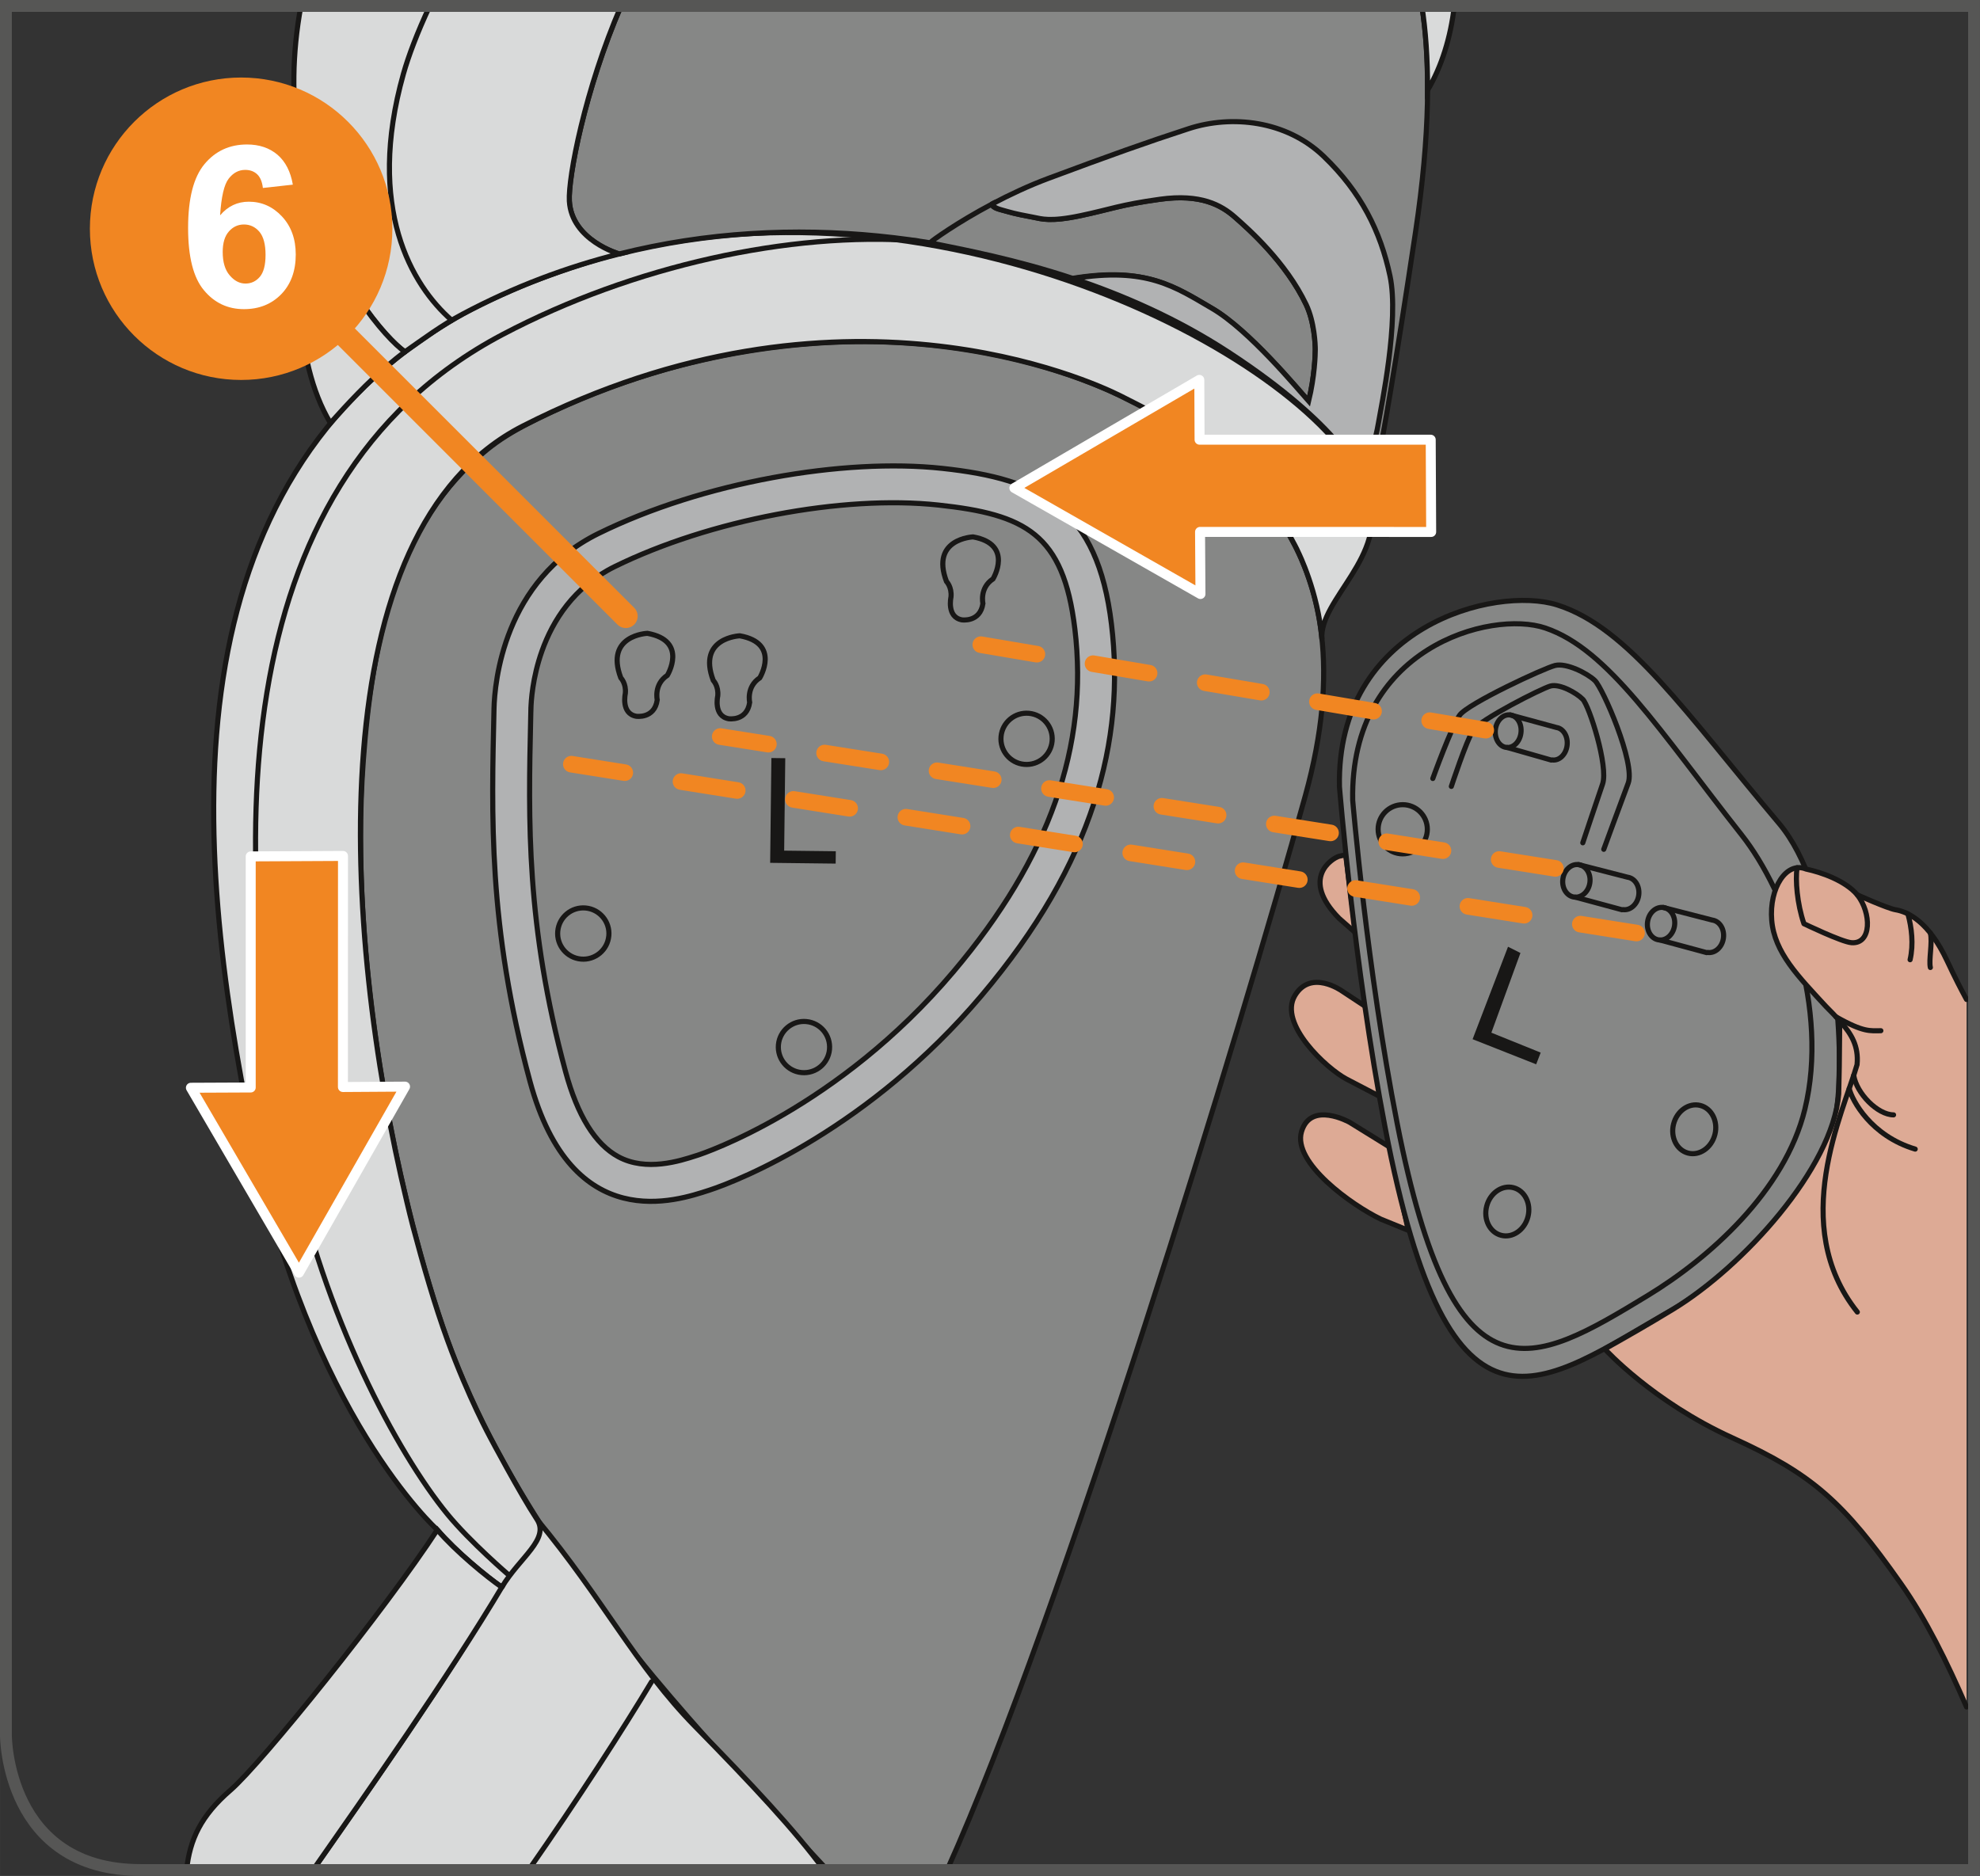 <?xml version="1.0" encoding="UTF-8"?>
<!DOCTYPE svg PUBLIC "-//W3C//DTD SVG 1.1//EN" "http://www.w3.org/Graphics/SVG/1.1/DTD/svg11.dtd">
<!-- Creator: CorelDRAW 2017 -->
<svg xmlns="http://www.w3.org/2000/svg" xml:space="preserve" width="29.456mm" height="27.912mm" version="1.1" style="shape-rendering:geometricPrecision; text-rendering:geometricPrecision; image-rendering:optimizeQuality; fill-rule:evenodd; clip-rule:evenodd"
viewBox="0 0 1396.91 1323.7"
 xmlns:xlink="http://www.w3.org/1999/xlink">
 <rect x="0" y="0" width="1396.91" height="1323.7" fill="#333333" stroke="none"/>
 <defs>
  <style type="text/css">
   <![CDATA[
    .str3 {stroke:#565655;stroke-width:8.37;stroke-miterlimit:4}
    .str0 {stroke:#181716;stroke-width:3.61;stroke-linecap:round;stroke-miterlimit:4}
    .str4 {stroke:#F18622;stroke-width:16.73;stroke-linecap:round;stroke-linejoin:round;stroke-miterlimit:4}
    .str2 {stroke:white;stroke-width:7.04;stroke-linecap:round;stroke-linejoin:round;stroke-miterlimit:10}
    .str1 {stroke:#181716;stroke-width:3.61;stroke-linecap:round;stroke-linejoin:round;stroke-miterlimit:4}
    .fil1 {fill:none;fill-rule:nonzero}
    .fil3 {fill:#181716;fill-rule:nonzero}
    .fil0 {fill:#868786;fill-rule:nonzero}
    .fil4 {fill:#B1B2B3;fill-rule:nonzero}
    .fil2 {fill:#D9DADA;fill-rule:nonzero}
    .fil5 {fill:#DDAA95;fill-rule:nonzero}
    .fil6 {fill:#F18622;fill-rule:nonzero}
    .fil7 {fill:white;fill-rule:nonzero}
   ]]>
  </style>
 </defs>
 <g id="Слой_x0020_1">
  <path class="fil0" d="M583.68 1319.51c-23.94,-25.97 -59.11,-63.04 -98.21,-107.82 -63.52,-72.76 -137,-168.65 -173.54,-276.72 -32.82,-97.13 -65.78,-257.24 -55.7,-397.19 6.33,-87.78 24.16,-169.49 87.37,-220.54 8.77,-7.08 17.95,-12.73 29.16,-18.5 78.65,-40.62 166,-59.12 246.22,-57.65 64.46,1.17 124.29,15.74 171.74,38.25 78.62,37.29 179.25,104.9 130.21,282.06 -45.51,164.41 -171.62,577.78 -252.75,758.12l-84.49 0z"/>
  <path class="fil1 str0" d="M583.68 1319.51c-23.94,-25.97 -59.11,-63.04 -98.21,-107.82 -63.52,-72.76 -137,-168.65 -173.54,-276.72 -32.82,-97.13 -65.78,-257.24 -55.7,-397.19 6.33,-87.78 24.16,-169.49 87.37,-220.54 8.77,-7.08 17.95,-12.73 29.16,-18.5 78.65,-40.62 166,-59.12 246.22,-57.65 64.46,1.17 124.29,15.74 171.74,38.25 78.62,37.29 179.25,104.9 130.21,282.06 -45.51,164.41 -171.62,577.78 -252.75,758.12"/>
  <path class="fil2" d="M490.15 1217.95c-41.43,-42.21 -64.28,-89.26 -111.39,-145.97 -28.04,62.39 -111.37,180.97 -157.94,247.54l360.56 0c-19.9,-27.34 -51.37,-60.94 -91.23,-101.57z"/>
  <path class="fil1 str0" d="M490.15 1217.95c-41.43,-42.21 -64.28,-89.26 -111.39,-145.97 -28.04,62.39 -111.37,180.97 -157.94,247.54m360.56 0c-19.9,-27.34 -51.37,-60.94 -91.23,-101.57"/>
  <path class="fil2" d="M354.04 1119.94c12.61,-21.11 34.05,-33.85 24.73,-47.98 -11.73,-17.78 -32.66,-57.22 -32.66,-57.22 0,0 -15.63,-28.59 -30.37,-69.01 -8.95,-24.53 -17.18,-53.17 -24.34,-80.09 -1.54,-5.82 -2.98,-11.81 -4.33,-17.49 -46.22,-192.53 -62.62,-473.92 81.73,-547.51 223.06,-113.73 400.86,-31.74 421.55,-21.4 16.23,8.1 30.16,15.61 30.97,15.91 0.01,0 40.25,23.57 58,43.03 0.03,0.05 10.87,11.14 15.67,17.75 0.02,0 10.91,13.9 17,25.92 0,0 2.95,5.35 4.02,7.96 0.02,0.07 13.9,27.79 16.63,61.27 -2.28,-28.02 46.98,-58.61 32.96,-101.24 -29.9,-90.95 -287.71,-229.04 -522.05,-172.62 -22.4,5.4 -44.39,12.51 -66.25,20.9 -17.27,6.61 -38.85,16.69 -51.09,23.6 -210.32,118.48 -190.32,373.66 -148.53,578.4 40.45,198.17 130.83,279.31 130.85,279.34 13.25,15.44 34.81,33.09 45.52,40.47z"/>
  <path class="fil1 str0" d="M354.04 1119.94c12.61,-21.11 34.05,-33.85 24.73,-47.98 -11.73,-17.78 -32.66,-57.22 -32.66,-57.22 0,0 -15.63,-28.59 -30.37,-69.01 -8.95,-24.53 -17.18,-53.17 -24.34,-80.09 -1.54,-5.82 -2.98,-11.81 -4.33,-17.49 -46.22,-192.53 -62.62,-473.92 81.73,-547.51 223.06,-113.73 400.86,-31.74 421.55,-21.4 16.23,8.1 30.16,15.61 30.97,15.91 0.01,0 40.25,23.57 58,43.03 0.03,0.05 10.87,11.14 15.67,17.75 0.02,0 10.91,13.9 17,25.92 0,0 2.95,5.35 4.02,7.96 0.02,0.07 13.9,27.79 16.63,61.27 -2.28,-28.02 46.98,-58.61 32.96,-101.24 -29.9,-90.95 -287.71,-229.04 -522.05,-172.62 -22.4,5.4 -44.39,12.51 -66.25,20.9 -17.27,6.61 -38.85,16.69 -51.09,23.6 -210.32,118.48 -190.32,373.66 -148.53,578.4 40.45,198.17 130.83,279.31 130.85,279.34 13.25,15.44 34.81,33.09 45.52,40.47"/>
  <path class="fil2" d="M354.04 1119.94c-10.71,-7.38 -32.27,-25.03 -45.52,-40.47 -36.36,55.76 -123.97,164.76 -145.91,183.68 -20.8,17.94 -28.73,34.86 -30.97,56.36l89.16 0c36.45,-52.14 95.65,-136.42 134.32,-201.4 -0.37,0.62 -0.72,1.2 -1.09,1.83z"/>
  <path class="fil1 str0" d="M354.04 1119.94c-10.71,-7.38 -32.27,-25.03 -45.52,-40.47 -36.36,55.76 -123.97,164.76 -145.91,183.68 -20.8,17.94 -28.73,34.86 -30.97,56.36m89.16 0c36.45,-52.14 95.65,-136.42 134.32,-201.4 -0.37,0.62 -0.72,1.2 -1.09,1.83"/>
  <path class="fil1 str0" d="M372.93 1319.51c34.47,-49.43 67.21,-100.25 86.74,-132.84"/>
  <path class="fil0" d="M438.15 4.18c-25.55,59.02 -37.42,121.22 -36.47,137.7 1.6,27.79 35.11,37.28 35.11,37.28l0.07 0.03c247.84,-62.32 498.31,78.07 528.74,170.67 0,0 0,0 0.02,0 0.12,0.38 3.77,9.1 33.06,-186.16 10.31,-68.73 10.55,-120.24 4.51,-159.51l-565.04 0z"/>
  <path class="fil1 str0" d="M438.15 4.18c-25.55,59.02 -37.42,121.22 -36.47,137.7 1.6,27.79 35.11,37.28 35.11,37.28l0.07 0.03c247.84,-62.32 498.31,78.07 528.74,170.67 0,0 0,0 0.02,0 0.12,0.38 3.77,9.1 33.06,-186.16 10.31,-68.73 10.55,-120.24 4.51,-159.51"/>
  <path class="fil2" d="M285.69 248.22l0.03 0c12.98,-9.05 25.71,-18.64 40.49,-26.49 36.32,-19.34 73.45,-33.21 110.64,-42.56l-0.07 -0.02c0,0 -33.51,-9.48 -35.1,-37.28 -0.94,-16.47 10.93,-78.68 36.48,-137.7l-225.86 0c-25.48,137.33 54.13,231.04 73.39,244.04zm717.45 -244.04c2.66,17.33 4.11,37.04 4,59.57 9.99,-16.85 16.28,-37.21 18.92,-59.57l-22.92 0z"/>
  <path class="fil1 str0" d="M285.69 248.22l0.03 0c12.98,-9.05 25.71,-18.64 40.49,-26.49 36.32,-19.34 73.45,-33.21 110.64,-42.56l-0.07 -0.02c0,0 -33.51,-9.48 -35.1,-37.28 -0.94,-16.47 10.93,-78.68 36.48,-137.7m564.98 0c2.66,17.33 4.11,37.04 4,59.57 9.99,-16.85 16.28,-37.21 18.92,-59.57m-813.77 0c-25.48,137.33 54.13,231.04 73.39,244.04"/>
  <path class="fil2" d="M285.74 248.21c-0.01,0 -0.01,0 -0.01,0l-0.03 0.01c-12.68,-8.56 -52.25,-52.92 -69.71,-120.62l-0.05 0c-7.16,57.95 -9.65,125.76 17.08,170.77 0.01,0.05 0.05,0.09 0.07,0.12 12.21,-13.57 25.68,-28.24 40.66,-40.74 3.96,-3.31 7.79,-6.59 12.01,-9.54z"/>
  <path class="fil1 str0" d="M285.74 248.21c-0.01,0 -0.01,0 -0.01,0l-0.03 0.01c-12.68,-8.56 -52.25,-52.92 -69.71,-120.62l-0.05 0c-7.16,57.95 -9.65,125.76 17.08,170.77 0.01,0.05 0.05,0.09 0.07,0.12 12.21,-13.57 25.68,-28.24 40.66,-40.74 3.96,-3.31 7.79,-6.59 12.01,-9.54"/>
  <path class="fil1 str0" d="M647.32 169.92c-90.01,-6.61 -200.65,17.6 -292.63,66.05 -202.22,106.49 -191.66,374.22 -149.45,580 23.2,113.18 75.17,209.36 110.3,252.31 16.21,19.8 43.53,43.18 43.53,43.18"/>
  <path class="fil1 str0" d="M318.6 225.9c-28.06,-24.48 -60.58,-79.25 -34,-173.72 3.51,-12.49 9.71,-29 18.6,-47.99"/>
  <polygon class="fil3" points="543.35,608.83 544.22,534.87 554.01,534.99 553.24,600.22 589.67,600.65 589.57,609.37 "/>
  <path class="fil1 str0" d="M438 478.34c0,0 3.87,3.87 3.18,10.95 0,0 -3.26,14.14 7.68,16.11 0,0 12.87,1.97 14.82,-11.54 0,0 -2.54,-10.94 7.13,-17.33 0,0 14.89,-24.41 -14.07,-29.64 0,0 -30.23,1.19 -18.74,31.47"/>
  <path class="fil1 str0" d="M503.2 480.11c0,0 3.85,3.87 3.18,10.94 0,0 -3.25,14.14 7.7,16.1 0,0 12.85,1.97 14.82,-11.53 0,0 -2.54,-10.96 7.13,-17.33 0,0 14.87,-24.42 -14.07,-29.66 0,0 -30.23,1.2 -18.75,31.49"/>
  <path class="fil1 str0" d="M667.76 410.31c0,0 3.85,3.88 3.18,10.94 0,0 -3.24,14.16 7.68,16.13 0,0 12.87,1.96 14.84,-11.54 0,0 -2.54,-10.96 7.11,-17.35 0,0 14.87,-24.41 -14.06,-29.65 0,0 -30.25,1.2 -18.75,31.47"/>
  <path class="fil1 str0" d="M585.22 740.48c-0.92,9.94 -9.7,17.26 -19.66,16.34 -9.94,-0.9 -17.27,-9.7 -16.37,-19.64 0.92,-9.95 9.74,-17.28 19.66,-16.36 9.95,0.9 17.28,9.7 16.36,19.66"/>
  <path class="fil1 str0" d="M429.52 660.37c-0.92,9.94 -9.71,17.27 -19.66,16.36 -9.95,-0.92 -17.26,-9.72 -16.36,-19.66 0.91,-9.95 9.7,-17.28 19.66,-16.38 9.95,0.92 17.29,9.72 16.37,19.68"/>
  <path class="fil1 str0" d="M742.27 522.97c-0.92,9.95 -9.72,17.28 -19.66,16.36 -9.95,-0.9 -17.27,-9.7 -16.36,-19.66 0.92,-9.94 9.72,-17.26 19.66,-16.36 9.95,0.92 17.28,9.7 16.36,19.66"/>
  <path class="fil4" d="M758.3 443.56c9.99,82.85 -18.02,162.02 -85.58,242 -81.79,96.82 -176.69,128.34 -180.67,129.62l-0.91 0.28c-11.42,3.72 -35.22,11.43 -54.94,0.74 -16.29,-8.84 -28.82,-29.06 -37.21,-60.1 -27.89,-103.14 -26.22,-177.36 -24.59,-249.15l0.14 -6.29 0.01 0c0.12,-5.71 1.09,-22.42 7.82,-41.33 7.55,-21.23 22.33,-45.26 51.29,-59.51 66.84,-32.87 160.76,-50.74 228.41,-43.45 61.25,6.63 88.15,20.19 96.22,87.17zm-93.42 -113.03c-69.82,-7.55 -168.98,9.69 -242.69,45.96 -66.94,32.94 -73.26,105.33 -73.66,123.6 -1.66,74.65 -4.35,152.98 25.34,262.83 29.7,109.83 103.9,84.24 126.18,77.03 22.28,-7.21 113.4,-43.9 192.55,-137.59 79.14,-93.71 101.4,-180 91.55,-261.91 -9.87,-81.91 -49.45,-102.39 -119.27,-109.92z"/>
  <path class="fil1 str0" d="M758.3 443.56c9.99,82.85 -18.02,162.02 -85.58,242 -81.79,96.82 -176.69,128.34 -180.67,129.62l-0.91 0.28c-11.42,3.72 -35.22,11.43 -54.94,0.74 -16.29,-8.84 -28.82,-29.06 -37.21,-60.1 -27.89,-103.14 -26.22,-177.36 -24.59,-249.15l0.14 -6.29 0.01 0c0.12,-5.71 1.09,-22.42 7.82,-41.33 7.55,-21.23 22.33,-45.26 51.29,-59.51 66.84,-32.87 160.76,-50.74 228.41,-43.45 61.25,6.63 88.15,20.19 96.22,87.17m-93.42 -113.03c-69.82,-7.55 -168.98,9.69 -242.69,45.96 -66.94,32.94 -73.26,105.33 -73.66,123.6 -1.66,74.65 -4.35,152.98 25.34,262.83 29.7,109.83 103.9,84.24 126.18,77.03 22.28,-7.21 113.4,-43.9 192.55,-137.59 79.14,-93.71 101.4,-180 91.55,-261.91 -9.87,-81.91 -49.45,-102.39 -119.27,-109.92"/>
  <path class="fil0" d="M756.72 196.41c-40.67,-13.47 -76.27,-20.11 -100.6,-25.1 1.54,-1.66 19.25,-14.34 43.76,-27.35 0,3.23 6.46,3.96 11.3,5.42 4.83,1.47 12.6,2.95 18.02,3.96 5.42,1.02 11.58,3.38 33.13,-1.17 21.55,-4.55 27.55,-7.63 56.13,-11.58 28.59,-3.96 43.09,4.1 52.76,12.6 9.67,8.5 36,31.74 50.27,61.7 5.86,12.31 6.44,28.29 6.44,31.8 0,3.53 -0.44,18.92 -4.69,36.36 -7.61,-8.5 -41.91,-50.12 -68.01,-65.36 -26.08,-15.24 -46.77,-29.8 -98.52,-21.28z"/>
  <path class="fil1 str0" d="M756.72 196.41c-40.67,-13.47 -76.27,-20.11 -100.6,-25.1 1.54,-1.66 19.25,-14.34 43.76,-27.35 0,3.23 6.46,3.96 11.3,5.42 4.83,1.47 12.6,2.95 18.02,3.96 5.42,1.02 11.58,3.38 33.13,-1.17 21.55,-4.55 27.55,-7.63 56.13,-11.58 28.59,-3.96 43.09,4.1 52.76,12.6 9.67,8.5 36,31.74 50.27,61.7 5.86,12.31 6.44,28.29 6.44,31.8 0,3.53 -0.44,18.92 -4.69,36.36 -7.61,-8.5 -41.91,-50.12 -68.01,-65.36 -26.08,-15.24 -46.77,-29.8 -98.52,-21.28"/>
  <path class="fil4" d="M757.26 196.59c51.75,-8.52 71.91,5.86 97.99,21.09 26.08,15.24 60.38,56.87 68.01,65.36 4.25,-17.43 4.69,-32.82 4.69,-36.34 0,-3.53 -0.59,-19.49 -6.44,-31.8 -14.27,-29.96 -40.6,-53.21 -50.27,-61.72 -9.67,-8.5 -24.2,-16.55 -52.77,-12.6 -28.58,3.96 -34.58,7.05 -56.13,11.58 -21.55,4.55 -27.71,2.21 -33.13,1.17 -5.42,-1.02 -13.2,-2.49 -18.04,-3.95 -4.83,-1.47 -10.89,-2.41 -10.91,-5.64 11.78,-6.21 25.45,-12.68 39.25,-17.82 43,-16.03 69.18,-25.4 99.28,-35.18 30.1,-9.76 68.61,-5.86 95.08,19.56 26.46,25.4 40.15,53.15 46.79,84.42 6.64,31.27 -6.26,92.39 -8.2,103.96 -1.96,11.56 -5.61,23.37 -10.37,32.24 -1.76,3.28 -2.66,4.72 -2.66,4.72 0,0 -12.26,-34.58 -92.74,-87.17 -36.62,-23.93 -75.12,-40.45 -109.43,-51.9z"/>
  <path class="fil1 str0" d="M757.26 196.59c51.75,-8.52 71.91,5.86 97.99,21.09 26.08,15.24 60.38,56.87 68.01,65.36 4.25,-17.43 4.69,-32.82 4.69,-36.34 0,-3.53 -0.59,-19.49 -6.44,-31.8 -14.27,-29.96 -40.6,-53.21 -50.27,-61.72 -9.67,-8.5 -24.2,-16.55 -52.77,-12.6 -28.58,3.96 -34.58,7.05 -56.13,11.58 -21.55,4.55 -27.71,2.21 -33.13,1.17 -5.42,-1.02 -13.2,-2.49 -18.04,-3.95 -4.83,-1.47 -10.89,-2.41 -10.91,-5.64 11.78,-6.21 25.45,-12.68 39.25,-17.82 43,-16.03 69.18,-25.4 99.28,-35.18 30.1,-9.76 68.61,-5.86 95.08,19.56 26.46,25.4 40.15,53.15 46.79,84.42 6.64,31.27 -6.26,92.39 -8.2,103.96 -1.96,11.56 -5.61,23.37 -10.37,32.24 -1.76,3.28 -2.66,4.72 -2.66,4.72 0,0 -12.26,-34.58 -92.74,-87.17 -36.62,-23.93 -75.12,-40.45 -109.43,-51.9"/>
  <path class="fil5" d="M956.42 658.26l-11.69 -10.29c-27.59,-28.09 -4.92,-42.38 0.03,-43.8l4.62 -1.02 7.04 55.11z"/>
  <path class="fil1 str0" d="M956.42 658.26l-11.69 -10.29c-27.59,-28.09 -4.92,-42.38 0.03,-43.8l4.62 -1.02 7.04 55.11"/>
  <path class="fil5" d="M974.01 773.95l-24.07 -12.56c-14.05,-7.45 -48.25,-38.95 -36.39,-58.89 11.28,-18.9 33.23,-3.26 33.23,-3.26l16.68 11.01 10.56 63.71z"/>
  <path class="fil1 str0" d="M974.01 773.95l-24.07 -12.56c-14.05,-7.45 -48.25,-38.95 -36.39,-58.89 11.28,-18.9 33.23,-3.26 33.23,-3.26l16.68 11.01 10.56 63.71"/>
  <path class="fil5" d="M980.66 809.52l-28.48 -17.62c0,0 -27.4,-15.36 -33.94,6.59 -6.54,21.95 35.65,52.01 55.89,61.73l19.42 7.92 -12.9 -58.62z"/>
  <path class="fil1 str0" d="M980.66 809.52l-28.48 -17.62c0,0 -27.4,-15.36 -33.94,6.59 -6.54,21.95 35.65,52.01 55.89,61.73l19.42 7.92 -12.9 -58.62"/>
  <path class="fil0" d="M1098.58 426.84c-43.62,-13.75 -155.93,14.75 -153.58,128.24 0,0 10.1,125.14 32.19,240.38 46.07,240.37 110.37,181.04 202.89,128.54 43.28,-24.56 108.56,-93.96 115.61,-140.87 6.56,-43.73 -1.56,-155.97 -40.54,-202.12 -65.18,-77.15 -106.24,-138.31 -156.56,-154.17z"/>
  <path class="fil1 str0" d="M1098.58 426.84c-43.62,-13.75 -155.93,14.75 -153.58,128.24 0,0 10.1,125.14 32.19,240.38 46.07,240.37 110.37,181.04 202.89,128.54 43.28,-24.56 108.56,-93.96 115.61,-140.87 6.56,-43.73 -1.56,-155.97 -40.54,-202.12 -65.18,-77.15 -106.24,-138.31 -156.56,-154.17"/>
  <path class="fil1 str0" d="M1090.27 443.14c-38.59,-13.03 -137.99,13.99 -135.93,121.5 0,0 10.01,119.02 31.39,228.07 39.87,203.24 94.8,171.25 176.67,121.49 43.03,-26.15 96.92,-73.66 110.99,-131.65 17.1,-70.4 -12.92,-153.23 -44.56,-193.33 -57.67,-73.09 -94.02,-131.05 -138.56,-146.07"/>
  <path class="fil1 str0" d="M1007 585.14c0,9.58 -7.78,17.35 -17.35,17.35 -9.59,0 -17.37,-7.76 -17.37,-17.35 0,-9.59 7.78,-17.35 17.37,-17.35 9.57,0 17.35,7.76 17.35,17.35"/>
  <path class="fil1 str0" d="M1121.67 622.86c-0.87,6.33 -5.86,10.84 -11.11,10.13 -5.27,-0.74 -8.82,-6.46 -7.93,-12.77 0.87,-6.32 5.86,-10.86 11.11,-10.12 5.25,0.74 8.82,6.44 7.93,12.76"/>
  <path class="fil1 str0" d="M1209.87 800.55c-2.38,9.28 -10.81,15.16 -18.85,13.1 -8.05,-2.04 -12.65,-11.24 -10.29,-20.53 2.38,-9.29 10.81,-15.16 18.86,-13.1 8.05,2.06 12.66,11.24 10.29,20.53"/>
  <path class="fil1 str0" d="M1077.99 858.56c-2.38,9.29 -10.81,15.16 -18.86,13.1 -8.05,-2.04 -12.65,-11.24 -10.27,-20.53 2.36,-9.29 10.79,-15.16 18.84,-13.1 8.05,2.04 12.67,11.24 10.29,20.53"/>
  <polygon class="fil3" points="1038.93,733.27 1063.93,668.03 1072.69,672.43 1052.18,728.67 1086.98,742.73 1083.79,750.99 "/>
  <path class="fil1 str0" d="M1111.43 633.04l32.81 8.87 0.79 -0.07c5.25,0.72 10.24,-3.8 11.11,-10.13 0.89,-6.32 -2.66,-12.05 -7.93,-12.76l-34.46 -8.87"/>
  <path class="fil1 str0" d="M1073.04 517.24c-0.82,6.33 -5.52,10.86 -10.49,10.13 -4.97,-0.74 -8.32,-6.46 -7.5,-12.77 0.84,-6.33 5.54,-10.86 10.51,-10.12 4.95,0.72 8.31,6.44 7.48,12.76"/>
  <path class="fil1 str0" d="M1063.37 527.43l30.99 8.86 0.74 -0.07c4.97,0.72 9.67,-3.8 10.49,-10.12 0.83,-6.33 -2.53,-12.03 -7.48,-12.77l-32.56 -8.86"/>
  <path class="fil1 str0" d="M1181.42 653.1c-0.87,6.32 -5.86,10.84 -11.11,10.1 -5.27,-0.72 -8.82,-6.44 -7.93,-12.76 0.87,-6.31 5.86,-10.84 11.11,-10.11 5.25,0.72 8.82,6.44 7.93,12.77"/>
  <path class="fil1 str0" d="M1171.19 663.29l32.81 8.87 0.79 -0.09c5.25,0.74 10.24,-3.78 11.11,-10.1 0.89,-6.33 -2.66,-12.05 -7.93,-12.77l-34.46 -8.87"/>
  <path class="fil1 str0" d="M1023.94 554.9c0,0 10.68,-32.44 15.36,-39.68 4.7,-7.26 48.24,-29.46 54.64,-31.17 6.39,-1.71 18.15,4.7 22.74,9.39 4.57,4.7 18.22,47.41 13.95,59.81 -4.27,12.41 -13.95,41.44 -13.95,41.44"/>
  <path class="fil1 str0" d="M1010.86 549.32c0,0 13.15,-36.5 18.94,-44.69 5.79,-8.16 59.45,-33.14 67.34,-35.07 7.9,-1.92 22.38,5.29 28.02,10.58 5.64,5.29 28.79,58.54 23.54,72.51 -5.27,13.97 -17.22,46.63 -17.22,46.63"/>
  <path class="fil5" d="M1249.97 649.34c1.88,22.81 18.87,39.8 38.31,60.88 3.41,3.45 6.71,6.79 9.67,10.09l-0.32 32.14 -0.4 19.54c-4.3,52.37 -67.6,121.95 -117.16,151.99 -18.08,10.98 -29.39,17.43 -47.53,27.66l-0.23 0.33c0,0 33.54,36.98 89.87,62.57 56.34,25.61 78.11,44.82 119.08,103.08 17.66,25.11 32.47,55.31 46.16,86.83l0 -499.22c-3.87,-7.06 -8.38,-15.88 -13.75,-27.34 -12.83,-27.42 -27.37,-34.48 -36.42,-35.97 -5.55,-0.92 -26.88,-10.49 -26.88,-10.49 -8.52,-10.11 -25.48,-15.94 -36.22,-18.22 -13.82,-5.65 -26.05,13.34 -24.18,36.14z"/>
  <path class="fil1 str0" d="M1249.97 649.34c1.88,22.81 18.87,39.8 38.31,60.88 3.41,3.45 6.71,6.79 9.67,10.09l-0.32 32.14 -0.4 19.54c-4.3,52.37 -67.6,121.95 -117.16,151.99 -18.08,10.98 -29.39,17.43 -47.53,27.66l-0.23 0.33c0,0 33.54,36.98 89.87,62.57 56.34,25.61 78.11,44.82 119.08,103.08 17.66,25.11 32.47,55.31 46.16,86.83m0 -499.22c-3.87,-7.06 -8.38,-15.88 -13.75,-27.34 -12.83,-27.42 -27.37,-34.48 -36.42,-35.97 -5.55,-0.92 -26.88,-10.49 -26.88,-10.49 -8.52,-10.11 -25.48,-15.94 -36.22,-18.22 -13.82,-5.65 -26.05,13.34 -24.18,36.14"/>
  <path class="fil1 str0" d="M1298.41 720.83c7.63,8.6 13.02,17.1 11.78,30.38 -9.69,33.73 -48.85,113.11 0.18,174.58"/>
  <path class="fil1 str1" d="M1267.84 612.29c-1.24,8.55 -0.01,25.36 4.87,39.5 0,0 26.6,12.83 33.5,13.38 14.42,1.14 14.17,-21.01 4.15,-33.75"/>
  <path class="fil1 str0" d="M1295.37 717.52c19.64,11.09 24.01,9.76 31.6,9.76"/>
  <path class="fil1 str0" d="M1346.06 644.85c2.63,9.55 4.06,21.48 1.54,32.34"/>
  <path class="fil1 str0" d="M1361.9 658.36c1.61,6.53 -1.24,19.33 0,24.31"/>
  <path class="fil1 str0" d="M1307.82 758.79c2.08,12.93 17.02,27.87 28.11,27.87"/>
  <path class="fil1 str0" d="M1304.64 768.12c2.09,8.43 15.28,33.31 46.56,42.7"/>
  <path class="fil6" d="M1049.21 509.43c3.19,0.54 5.34,3.57 4.8,6.76 -0.54,3.19 -3.57,5.34 -6.76,4.8l1.95 -11.56zm-41.54 4.86l1.95 -11.56 39.59 6.7 -1.95 11.56 -39.59 -6.7zm0 0c-3.19,-0.54 -5.34,-3.57 -4.8,-6.76 0.54,-3.19 3.57,-5.34 6.76,-4.8l-1.95 11.56zm-37.63 -18.26c3.19,0.54 5.34,3.57 4.8,6.76 -0.54,3.19 -3.57,5.34 -6.76,4.8l1.95 -11.56zm-41.54 4.86l1.95 -11.56 39.59 6.7 -1.95 11.56 -39.59 -6.7zm0 0c-3.19,-0.54 -5.34,-3.57 -4.8,-6.76 0.54,-3.19 3.57,-5.34 6.76,-4.8l-1.95 11.56zm-37.63 -18.26c3.19,0.54 5.34,3.57 4.8,6.76 -0.54,3.19 -3.57,5.34 -6.76,4.8l1.95 -11.56zm-41.54 4.86l1.95 -11.56 39.59 6.7 -1.95 11.56 -39.59 -6.7zm0 0c-3.19,-0.54 -5.34,-3.57 -4.8,-6.76 0.54,-3.19 3.57,-5.34 6.76,-4.8l-1.95 11.56zm-37.63 -18.27c3.19,0.54 5.34,3.57 4.8,6.76 -0.54,3.19 -3.57,5.34 -6.76,4.8l1.95 -11.56zm-41.54 4.86l1.95 -11.56 39.59 6.71 -1.95 11.56 -39.59 -6.71zm0 0c-3.19,-0.54 -5.34,-3.57 -4.8,-6.76 0.54,-3.19 3.57,-5.34 6.76,-4.8l-1.95 11.56zm-37.63 -18.27c3.19,0.54 5.34,3.57 4.8,6.76 -0.54,3.19 -3.57,5.34 -6.76,4.8l1.95 -11.56zm-41.54 4.86l1.95 -11.56 39.59 6.71 -1.95 11.56 -39.59 -6.71zm0 0c-3.19,-0.54 -5.34,-3.57 -4.8,-6.76 0.54,-3.19 3.57,-5.34 6.76,-4.8l-1.95 11.56z"/>
  <path class="fil6" d="M1098.27 606.95c3.2,0.5 5.38,3.51 4.88,6.71 -0.5,3.2 -3.51,5.38 -6.71,4.88l1.83 -11.58zm-41.49 5.32l1.83 -11.58 39.66 6.26 -1.83 11.58 -39.66 -6.26zm0 0c-3.2,-0.5 -5.38,-3.51 -4.88,-6.71 0.5,-3.2 3.51,-5.38 6.71,-4.88l-1.83 11.58zm-37.83 -17.84c3.2,0.5 5.38,3.51 4.88,6.71 -0.5,3.2 -3.51,5.38 -6.71,4.88l1.83 -11.58zm-41.49 5.32l1.83 -11.58 39.66 6.26 -1.83 11.58 -39.66 -6.26zm0 0c-3.2,-0.5 -5.38,-3.51 -4.88,-6.71 0.5,-3.2 3.51,-5.38 6.71,-4.88l-1.83 11.58zm-37.83 -17.84c3.2,0.5 5.38,3.51 4.88,6.71 -0.5,3.2 -3.51,5.38 -6.71,4.88l1.83 -11.58zm-41.49 5.32l1.83 -11.58 39.66 6.26 -1.83 11.58 -39.66 -6.26zm0 0c-3.2,-0.5 -5.38,-3.51 -4.88,-6.71 0.5,-3.2 3.51,-5.38 6.71,-4.88l-1.83 11.58zm-37.83 -17.84c3.2,0.5 5.38,3.51 4.88,6.71 -0.5,3.2 -3.51,5.38 -6.71,4.88l1.83 -11.58zm-41.49 5.32l1.83 -11.58 39.66 6.26 -1.83 11.58 -39.66 -6.26zm0 0c-3.2,-0.5 -5.38,-3.51 -4.88,-6.71 0.5,-3.2 3.51,-5.38 6.71,-4.88l-1.83 11.58zm-37.83 -17.84c3.2,0.5 5.38,3.51 4.88,6.71 -0.5,3.2 -3.51,5.38 -6.71,4.88l1.83 -11.58zm-41.49 5.32l1.83 -11.58 39.66 6.26 -1.83 11.58 -39.66 -6.26zm0 0c-3.2,-0.5 -5.38,-3.51 -4.88,-6.71 0.5,-3.2 3.51,-5.38 6.71,-4.88l-1.83 11.58zm-37.83 -17.84c3.2,0.5 5.38,3.51 4.88,6.71 -0.5,3.2 -3.51,5.38 -6.71,4.88l1.83 -11.58zm-41.49 5.32l1.83 -11.58 39.66 6.26 -1.83 11.58 -39.66 -6.26zm0 0c-3.2,-0.5 -5.38,-3.51 -4.88,-6.71 0.5,-3.2 3.51,-5.38 6.71,-4.88l-1.83 11.58zm-37.83 -17.85c3.2,0.5 5.38,3.51 4.88,6.71 -0.5,3.2 -3.51,5.38 -6.71,4.88l1.83 -11.58zm-41.49 5.32l1.83 -11.58 39.66 6.26 -1.83 11.58 -39.66 -6.26zm0 0c-3.2,-0.5 -5.38,-3.51 -4.88,-6.71 0.5,-3.2 3.51,-5.38 6.71,-4.88l-1.83 11.58zm-37.83 -17.85c3.2,0.5 5.38,3.51 4.88,6.71 -0.5,3.2 -3.51,5.38 -6.71,4.88l1.83 -11.58zm-33.98 -5.37l33.98 5.37 -1.83 11.58 -33.98 -5.37 1.83 -11.58zm-1.83 11.58c-3.2,-0.5 -5.38,-3.51 -4.88,-6.71 0.5,-3.2 3.51,-5.38 6.71,-4.88l-1.83 11.58z"/>
  <path class="fil6" d="M1155.51 652.57c3.2,0.51 5.38,3.51 4.87,6.71 -0.51,3.2 -3.51,5.38 -6.71,4.87l1.84 -11.58zm-41.49 5.3l1.84 -11.58 39.65 6.28 -1.84 11.58 -39.65 -6.28zm0 0c-3.2,-0.51 -5.38,-3.51 -4.87,-6.71 0.51,-3.2 3.51,-5.38 6.71,-4.87l-1.84 11.58zm-37.81 -17.86c3.2,0.51 5.38,3.51 4.87,6.71 -0.51,3.2 -3.51,5.38 -6.71,4.87l1.84 -11.58zm-41.49 5.3l1.84 -11.58 39.65 6.28 -1.84 11.58 -39.65 -6.28zm0 0c-3.2,-0.51 -5.38,-3.51 -4.87,-6.71 0.51,-3.2 3.51,-5.38 6.71,-4.87l-1.84 11.58zm-37.81 -17.86c3.2,0.51 5.38,3.51 4.87,6.71 -0.51,3.2 -3.51,5.38 -6.71,4.87l1.84 -11.58zm-41.49 5.3l1.84 -11.58 39.65 6.28 -1.84 11.58 -39.65 -6.28zm0 0c-3.2,-0.51 -5.38,-3.51 -4.87,-6.71 0.51,-3.2 3.51,-5.38 6.71,-4.87l-1.84 11.58zm-37.81 -17.87c3.2,0.51 5.38,3.51 4.87,6.71 -0.51,3.2 -3.51,5.38 -6.71,4.87l1.84 -11.58zm-41.49 5.29l1.84 -11.58 39.65 6.29 -1.84 11.58 -39.65 -6.29zm0 0c-3.2,-0.51 -5.38,-3.51 -4.87,-6.71 0.51,-3.2 3.51,-5.38 6.71,-4.87l-1.84 11.58zm-37.81 -17.87c3.2,0.51 5.38,3.51 4.87,6.71 -0.51,3.2 -3.51,5.38 -6.71,4.87l1.84 -11.58zm-41.49 5.29l1.84 -11.58 39.65 6.29 -1.84 11.58 -39.65 -6.29zm0 0c-3.2,-0.51 -5.38,-3.51 -4.87,-6.71 0.51,-3.2 3.51,-5.38 6.71,-4.87l-1.84 11.58zm-37.82 -17.87c3.2,0.51 5.38,3.51 4.87,6.71 -0.51,3.2 -3.51,5.38 -6.71,4.87l1.84 -11.58zm-41.5 5.29l1.84 -11.58 39.66 6.29 -1.84 11.58 -39.66 -6.29zm0 0c-3.2,-0.51 -5.38,-3.51 -4.87,-6.71 0.51,-3.2 3.51,-5.38 6.71,-4.87l-1.84 11.58zm-37.82 -17.87c3.2,0.51 5.38,3.51 4.87,6.71 -0.51,3.2 -3.51,5.38 -6.71,4.87l1.84 -11.58zm-41.5 5.29l1.84 -11.58 39.66 6.29 -1.84 11.58 -39.66 -6.29zm0 0c-3.2,-0.51 -5.38,-3.51 -4.87,-6.71 0.51,-3.2 3.51,-5.38 6.71,-4.87l-1.84 11.58zm-37.82 -17.87c3.2,0.51 5.38,3.51 4.87,6.71 -0.51,3.2 -3.51,5.38 -6.71,4.87l1.84 -11.58zm-41.5 5.29l1.84 -11.58 39.66 6.29 -1.84 11.58 -39.66 -6.29zm0 0c-3.2,-0.51 -5.38,-3.51 -4.87,-6.71 0.51,-3.2 3.51,-5.38 6.71,-4.87l-1.84 11.58zm-37.82 -17.87c3.2,0.51 5.38,3.51 4.87,6.71 -0.51,3.2 -3.51,5.38 -6.71,4.87l1.84 -11.58zm-41.5 5.29l1.84 -11.58 39.66 6.29 -1.84 11.58 -39.66 -6.29zm0 0c-3.2,-0.51 -5.38,-3.51 -4.87,-6.71 0.51,-3.2 3.51,-5.38 6.71,-4.87l-1.84 11.58zm-37.82 -17.87c3.2,0.51 5.38,3.51 4.87,6.71 -0.51,3.2 -3.51,5.38 -6.71,4.87l1.84 -11.58zm-37.72 -5.98l37.72 5.98 -1.84 11.58 -37.72 -5.98 1.84 -11.58zm-1.84 11.58c-3.2,-0.51 -5.38,-3.51 -4.87,-6.71 0.51,-3.2 3.51,-5.38 6.71,-4.87l-1.84 11.58z"/>
  <polygon class="fil6" points="241.93,767.01 241.98,603.96 176.88,604.28 176.88,767.34 134.68,767.53 210.92,898.01 285.76,766.73 "/>
  <polyline class="fil1 str2" points="241.93,767.01 241.98,603.96 176.88,604.28 176.88,767.34 134.68,767.53 210.92,898.01 285.76,766.73 241.93,767.01 "/>
  <polygon class="fil6" points="846.65,375.31 1009.71,375.35 1009.39,310.26 846.31,310.26 846.13,268.05 715.65,344.31 846.94,419.14 "/>
  <polyline class="fil1 str2" points="846.65,375.31 1009.71,375.35 1009.39,310.26 846.31,310.26 846.13,268.05 715.65,344.31 846.94,419.14 846.65,375.31 "/>
  <path class="fil1 str3" d="M4.18 4.18l0 1220.49c0,0 0,94.84 94.84,94.84l1293.7 0 0 -1315.33 -1388.54 0z"/>
  <path class="fil6" d="M170.11 268.1c58.92,0 106.7,-47.76 106.7,-106.7 0,-58.92 -47.78,-106.7 -106.7,-106.7 -58.92,0 -106.7,47.78 -106.7,106.7 0,58.94 47.78,106.7 106.7,106.7z"/>
  <path class="fil7" d="M206.59 130.29l-21.13 2.34c-0.5,-4.37 -1.85,-7.57 -4.01,-9.64 -2.21,-2.07 -5,-3.11 -8.47,-3.11 -4.6,0 -8.47,2.07 -11.67,6.22 -3.2,4.14 -5.18,12.75 -6.04,25.86 5.45,-6.44 12.21,-9.64 20.27,-9.64 9.1,0 16.89,3.47 23.38,10.4 6.49,6.94 9.73,15.91 9.73,26.85 0,11.67 -3.42,20.99 -10.22,28.02 -6.85,7.03 -15.64,10.55 -26.31,10.55 -11.49,0 -20.9,-4.46 -28.29,-13.38 -7.44,-8.92 -11.13,-23.57 -11.13,-43.88 0,-20.86 3.87,-35.86 11.58,-45.1 7.7,-9.23 17.7,-13.83 30.01,-13.83 8.65,0 15.81,2.43 21.49,7.25 5.63,4.87 9.24,11.89 10.81,21.08zm-49.47 47.58c0,7.08 1.62,12.57 4.91,16.4 3.29,3.87 6.98,5.81 11.17,5.81 4.01,0 7.39,-1.58 10.09,-4.73 2.7,-3.15 4.05,-8.33 4.05,-15.54 0,-7.39 -1.44,-12.8 -4.33,-16.27 -2.93,-3.42 -6.54,-5.14 -10.9,-5.14 -4.19,0 -7.75,1.62 -10.63,4.91 -2.93,3.29 -4.37,8.11 -4.37,14.55z"/>
  <line class="fil1 str4" x1="237.42" y1="230.67" x2="441.52" y2= "434.78" />
 </g>
</svg>

